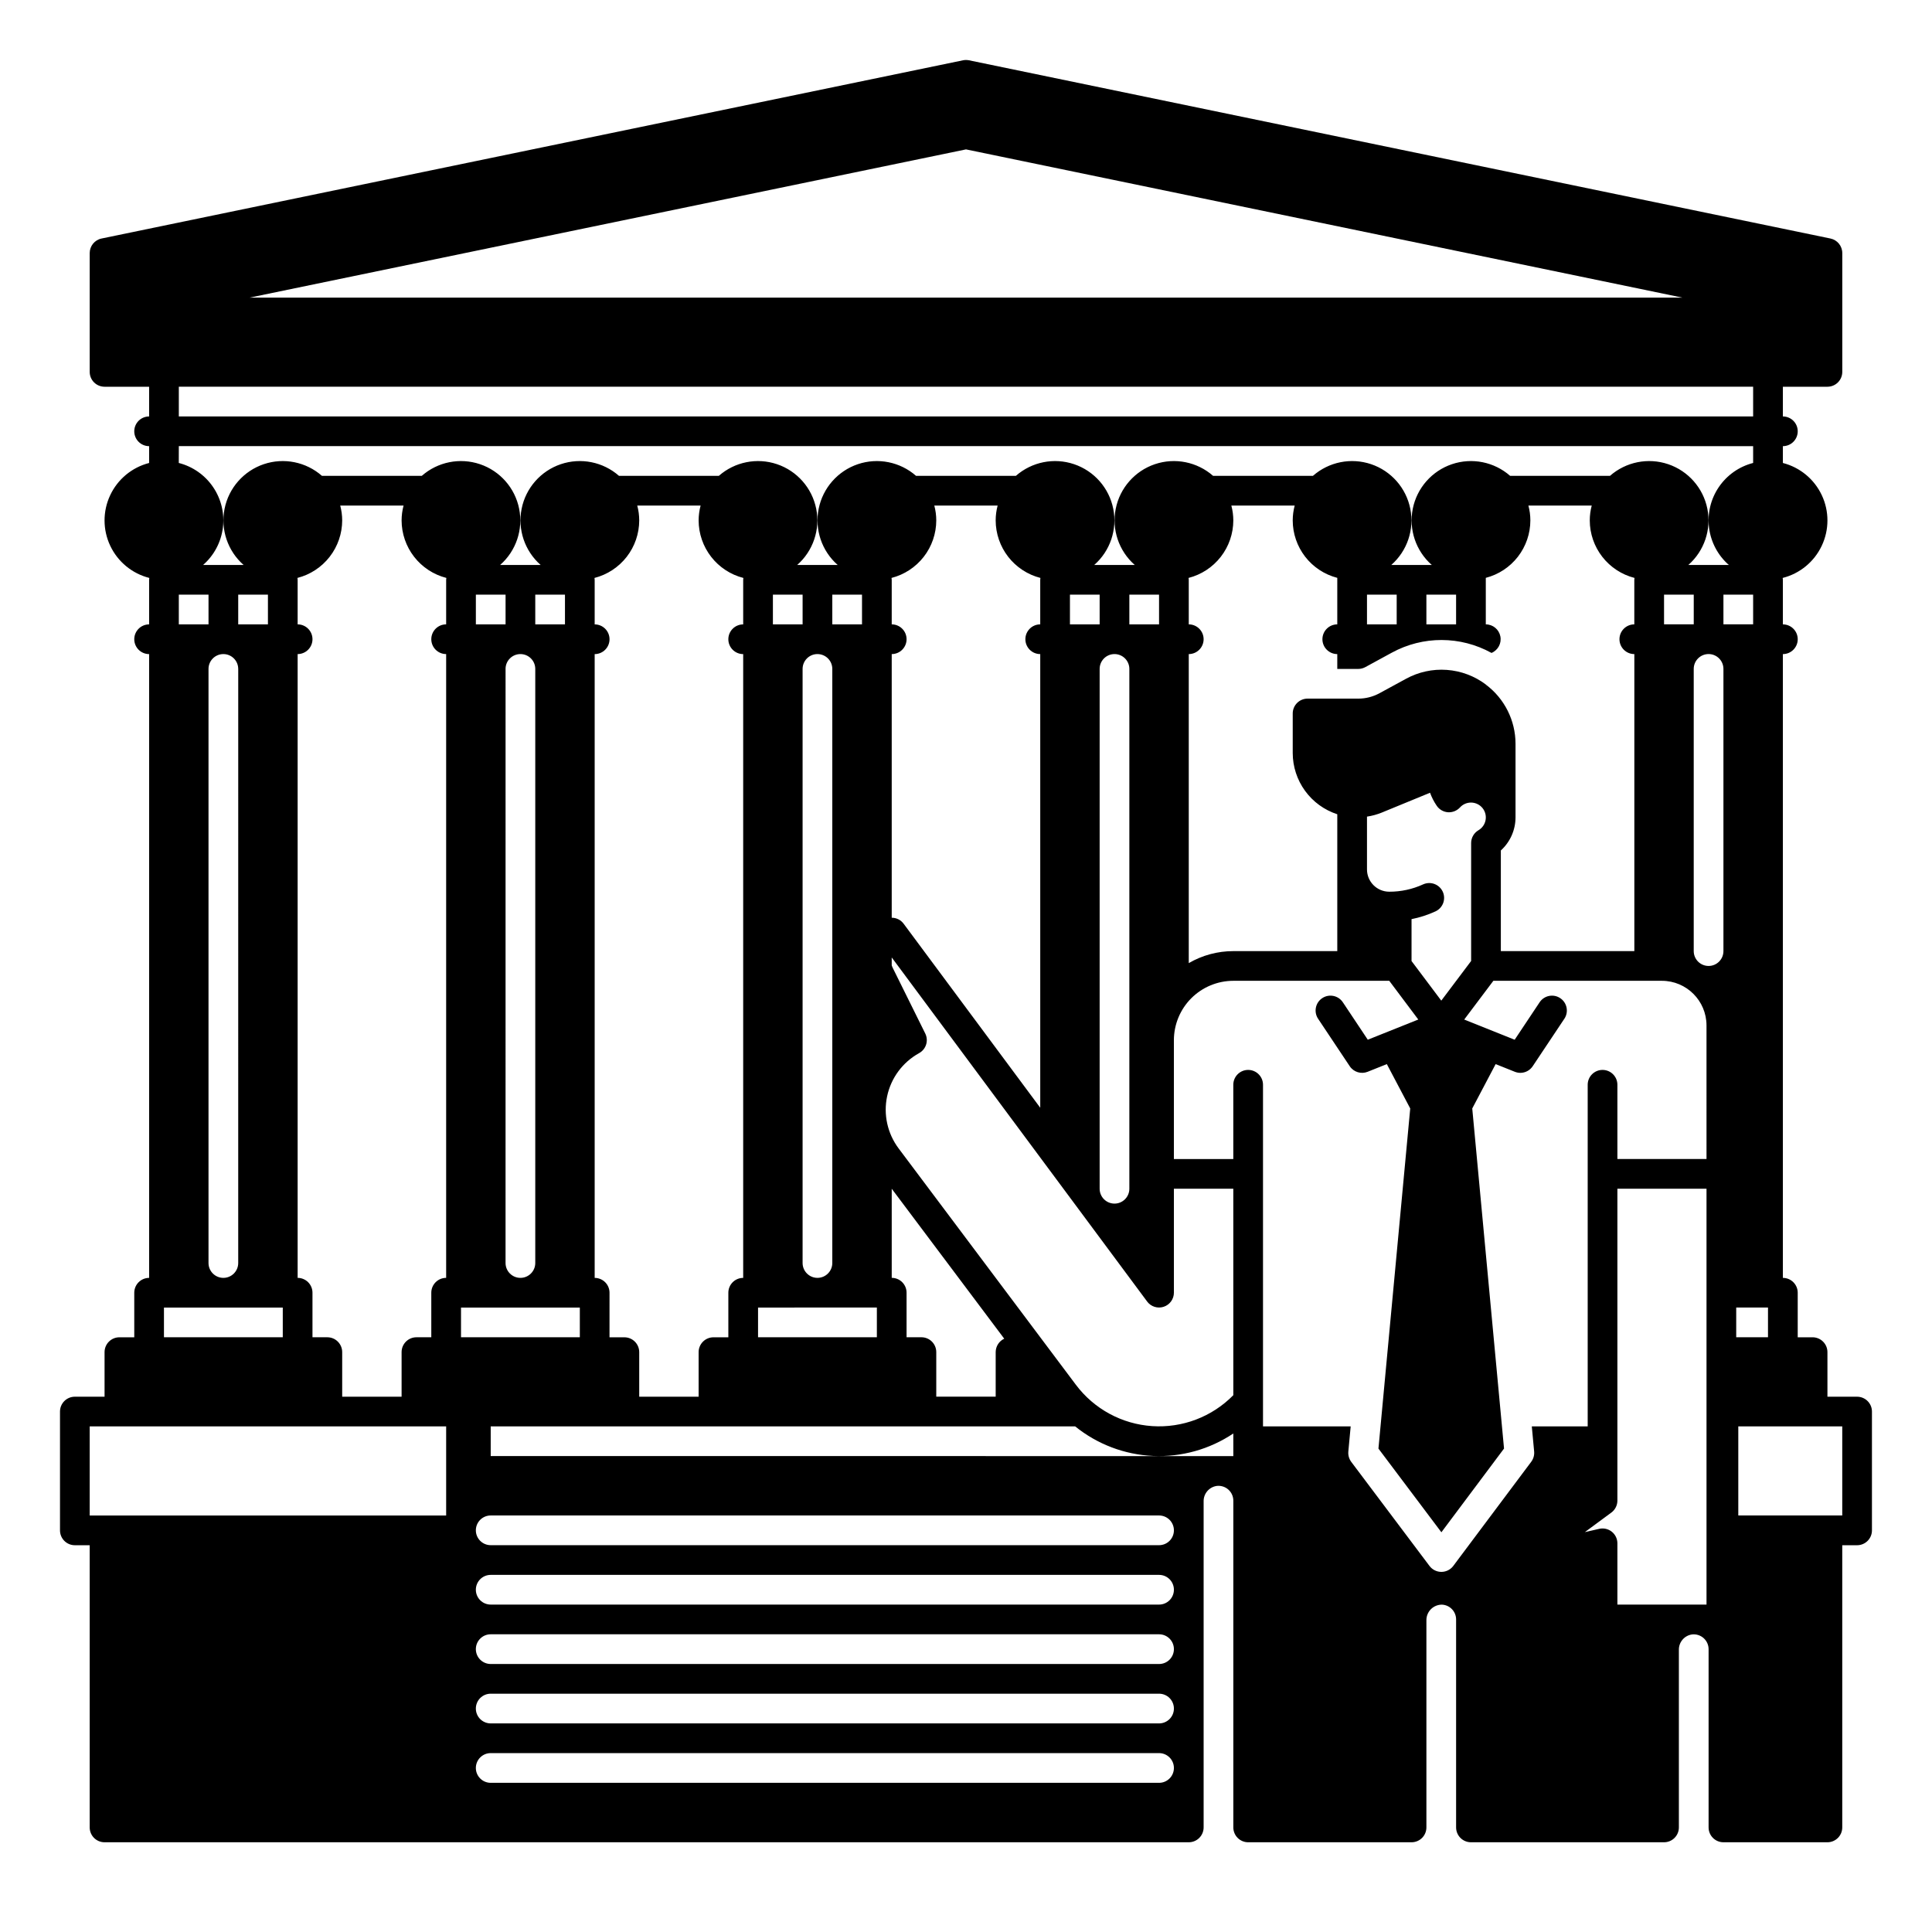 <?xml version="1.0" encoding="UTF-8"?>
<!-- Uploaded to: ICON Repo, www.iconrepo.com, Generator: ICON Repo Mixer Tools -->
<svg fill="#000000" width="800px" height="800px" version="1.1" viewBox="144 144 512 512" xmlns="http://www.w3.org/2000/svg">
 <path d="m636.16 514.14h-7.871v-11.809c0-1.047-0.418-2.047-1.156-2.785-0.738-0.738-1.738-1.152-2.781-1.152h-3.938v-11.809c0-1.043-0.414-2.043-1.152-2.781-0.738-0.738-1.738-1.152-2.781-1.152v-165.31c2.172 0 3.934-1.766 3.934-3.938s-1.762-3.938-3.934-3.938v-11.805c-0.008-0.172-0.023-0.336-0.051-0.504 4.547-1.152 8.344-4.273 10.348-8.516 2.008-4.238 2.016-9.152 0.023-13.398-1.992-4.25-5.777-7.383-10.32-8.551v-4.457c2.172 0 3.934-1.762 3.934-3.938 0-2.172-1.762-3.934-3.934-3.934v-7.871h11.809v-0.004c1.043 0 2.043-0.414 2.781-1.152 0.738-0.738 1.152-1.738 1.152-2.781v-31.488c0-1.867-1.309-3.481-3.137-3.859l-228.29-47.23c-0.527-0.109-1.07-0.109-1.594 0l-228.29 47.23c-1.832 0.379-3.141 1.992-3.141 3.859v31.488c0 1.043 0.414 2.043 1.152 2.781 0.738 0.738 1.738 1.152 2.785 1.152h11.809v7.875c-2.176 0-3.938 1.762-3.938 3.934 0 2.176 1.762 3.938 3.938 3.938v4.457c-4.543 1.168-8.328 4.301-10.32 8.551-1.996 4.246-1.988 9.16 0.02 13.398 2.008 4.242 5.801 7.363 10.348 8.516-0.027 0.168-0.043 0.332-0.047 0.504v11.809-0.004c-2.176 0-3.938 1.766-3.938 3.938s1.762 3.938 3.938 3.938v165.31c-2.176 0-3.938 1.762-3.938 3.934v11.809h-3.938c-2.172 0-3.934 1.762-3.934 3.938v11.809h-7.875c-2.172 0-3.934 1.762-3.934 3.934v31.488c0 1.043 0.414 2.047 1.152 2.785 0.738 0.738 1.738 1.152 2.781 1.152h3.938v74.785c0 1.043 0.414 2.043 1.152 2.781 0.738 0.738 1.738 1.152 2.785 1.152h287.33c1.043 0 2.043-0.414 2.781-1.152 0.738-0.738 1.156-1.738 1.156-2.781v-86.41c-0.039-2.07 1.488-3.836 3.539-4.098 1.109-0.113 2.211 0.25 3.035 0.996s1.297 1.805 1.297 2.918v86.594c0 1.043 0.414 2.043 1.152 2.781 0.738 0.738 1.738 1.152 2.781 1.152h43.297c1.043 0 2.047-0.414 2.785-1.152 0.738-0.738 1.152-1.738 1.152-2.781v-54.883c-0.016-1.102 0.414-2.164 1.188-2.945 0.777-0.781 1.836-1.219 2.938-1.211 2.098 0.098 3.75 1.832 3.746 3.934v55.105c0 1.043 0.414 2.043 1.152 2.781 0.738 0.738 1.738 1.152 2.785 1.152h51.168c1.043 0 2.043-0.414 2.781-1.152 0.738-0.738 1.152-1.738 1.152-2.781v-47.066c-0.031-2.07 1.5-3.832 3.551-4.086 1.105-0.109 2.207 0.258 3.031 1.004 0.82 0.746 1.293 1.805 1.293 2.914v47.234c0 1.043 0.414 2.043 1.152 2.781 0.738 0.738 1.738 1.152 2.781 1.152h27.555c1.043 0 2.043-0.414 2.781-1.152 0.738-0.738 1.152-1.738 1.152-2.781v-74.785h3.938c1.043 0 2.043-0.414 2.781-1.152 0.738-0.738 1.152-1.742 1.152-2.785v-31.488c0-1.043-0.414-2.043-1.152-2.781-0.738-0.738-1.738-1.152-2.781-1.152zm-236.16-330.55 189.83 39.281h-379.67zm-208.61 62.895h417.21v7.871l-417.21 0.004zm0 15.742 417.21 0.004v4.457c-3.711 0.949-6.945 3.227-9.098 6.398-2.152 3.168-3.07 7.019-2.578 10.816 0.488 3.801 2.348 7.293 5.231 9.816h-10.727 0.004c4.219-3.711 6.137-9.387 5.035-14.895-1.105-5.508-5.062-10.008-10.383-11.809-5.32-1.797-11.199-0.621-15.418 3.086h-26.469c-4.219-3.707-10.094-4.883-15.414-3.086-5.324 1.801-9.281 6.301-10.383 11.809-1.102 5.508 0.816 11.184 5.035 14.895h-10.727c4.219-3.711 6.141-9.387 5.035-14.895-1.102-5.508-5.059-10.008-10.379-11.809-5.32-1.797-11.199-0.621-15.418 3.086h-26.469c-4.219-3.707-10.098-4.883-15.418-3.086-5.32 1.801-9.277 6.301-10.379 11.809-1.105 5.508 0.816 11.184 5.035 14.895h-10.727c4.219-3.711 6.137-9.387 5.035-14.895-1.102-5.508-5.059-10.008-10.383-11.809-5.32-1.797-11.195-0.621-15.414 3.086h-26.469c-4.219-3.707-10.098-4.883-15.418-3.086-5.32 1.801-9.277 6.301-10.383 11.809-1.102 5.508 0.816 11.184 5.035 14.895h-10.727 0.004c4.219-3.711 6.137-9.387 5.035-14.895-1.105-5.508-5.062-10.008-10.383-11.809-5.32-1.797-11.199-0.621-15.418 3.086h-26.469c-4.219-3.707-10.094-4.883-15.418-3.086-5.32 1.801-9.277 6.301-10.379 11.809-1.102 5.508 0.816 11.184 5.035 14.895h-10.727c4.219-3.711 6.141-9.387 5.035-14.895-1.102-5.508-5.059-10.008-10.379-11.809-5.324-1.797-11.199-0.621-15.418 3.086h-26.469c-4.219-3.707-10.098-4.883-15.418-3.086-5.32 1.801-9.277 6.301-10.383 11.809-1.102 5.508 0.82 11.184 5.039 14.895h-10.727c2.883-2.523 4.746-6.016 5.234-9.816 0.488-3.797-0.43-7.648-2.582-10.816-2.148-3.172-5.387-5.449-9.098-6.398zm401.47 39.359v7.871h-7.871v-7.871zm-15.742 15.742v78.719l-35.379 0.008v-26.676c2.469-2.238 3.883-5.414 3.891-8.75v-19.531c-0.008-6.172-2.926-11.984-7.875-15.676v-0.031 0.004c-3.004-2.258-6.598-3.598-10.344-3.867-3.75-0.27-7.496 0.547-10.793 2.352l-7.035 3.828c-1.727 0.941-3.66 1.438-5.629 1.434h-13.43c-2.176 0-3.938 1.766-3.938 3.938v10.469c0.004 3.606 1.148 7.121 3.269 10.035 2.121 2.918 5.109 5.086 8.539 6.203v36.27h-27.551c-4.148-0.004-8.223 1.094-11.809 3.18v-81.898c2.172 0 3.938-1.766 3.938-3.938s-1.766-3.938-3.938-3.938v-11.805c-0.008-0.172-0.023-0.336-0.051-0.504 3.387-0.867 6.391-2.836 8.535-5.594 2.148-2.758 3.316-6.152 3.324-9.648-0.004-1.328-0.18-2.652-0.523-3.938h16.789c-0.344 1.285-0.52 2.609-0.523 3.938 0.008 3.488 1.168 6.871 3.305 9.629 2.137 2.754 5.129 4.723 8.504 5.594v12.328c-2.172 0-3.938 1.766-3.938 3.938s1.766 3.938 3.938 3.938v3.938h5.559v-0.004c0.652 0 1.289-0.164 1.859-0.473l7.035-3.836h0.004c8.238-4.5 18.203-4.473 26.418 0.07 1.73-0.727 2.711-2.566 2.34-4.406-0.367-1.836-1.98-3.16-3.856-3.164v-12.328c3.375-0.871 6.367-2.84 8.504-5.594 2.137-2.758 3.301-6.141 3.305-9.629 0-1.328-0.176-2.652-0.52-3.938h16.785c-0.344 1.285-0.52 2.609-0.52 3.938 0.004 3.496 1.176 6.891 3.32 9.648 2.148 2.758 5.148 4.727 8.535 5.594-0.027 0.168-0.043 0.332-0.051 0.504v11.809-0.004c-2.172 0-3.934 1.766-3.934 3.938s1.762 3.938 3.934 3.938zm-50.766 62.984v0.008c-0.434-0.949-1.227-1.688-2.207-2.055-0.977-0.363-2.059-0.328-3.008 0.105-2.812 1.289-5.871 1.949-8.965 1.941-3.262 0-5.906-2.644-5.906-5.906v-13.992c1.34-0.199 2.644-0.555 3.898-1.062l12.812-5.266c0.445 1.219 1.039 2.375 1.77 3.445 0.672 1 1.77 1.637 2.973 1.723 1.199 0.082 2.371-0.387 3.188-1.27 0.77-0.852 1.875-1.324 3.023-1.293 1.148 0.031 2.227 0.562 2.953 1.453 0.723 0.895 1.02 2.059 0.812 3.188-0.207 1.133-0.895 2.113-1.887 2.691-1.203 0.711-1.941 2-1.941 3.398v31.25l-7.91 10.508-7.883-10.496v-11.102c2.184-0.434 4.305-1.117 6.328-2.047 0.949-0.434 1.688-1.227 2.055-2.203 0.363-0.977 0.328-2.062-0.105-3.012zm-20.086-70.852v-7.871h7.871v7.871zm15.742 0v-7.871h7.871v7.871zm-70.848-7.871v7.871h-7.871v-7.871zm-15.742 19.68c0-2.172 1.762-3.934 3.938-3.934 2.172 0 3.934 1.762 3.934 3.934v137.76c0 2.172-1.762 3.938-3.934 3.938-2.176 0-3.938-1.766-3.938-3.938zm-7.871-11.809v-7.871h7.871v7.871zm-7.871 7.871v120.23l-36.203-48.766c-0.742-1-1.914-1.59-3.156-1.586v-69.871c2.172 0 3.934-1.766 3.934-3.938s-1.762-3.938-3.934-3.938v-11.805c-0.008-0.172-0.023-0.336-0.051-0.504 3.387-0.867 6.387-2.836 8.535-5.594 2.144-2.758 3.316-6.152 3.32-9.648 0-1.328-0.176-2.652-0.52-3.938h16.785c-0.344 1.285-0.52 2.609-0.52 3.938 0.008 3.496 1.176 6.891 3.32 9.648 2.148 2.758 5.148 4.727 8.535 5.594-0.023 0.168-0.043 0.332-0.047 0.504v11.809-0.004c-2.176 0-3.938 1.766-3.938 3.938s1.762 3.938 3.938 3.938zm-62.977-7.871h-7.871v-7.871h7.871zm3.938 7.871-0.004 0.004c1.047 0 2.047 0.414 2.785 1.152 0.738 0.738 1.152 1.738 1.152 2.781v157.44c0 2.172-1.762 3.938-3.938 3.938-2.172 0-3.934-1.766-3.934-3.938v-157.44c0-2.172 1.762-3.934 3.934-3.934zm15.742 173.18v7.871l-31.488 0.004v-7.871zm-11.809-181.05v-7.871h7.871v7.871zm-23.617 7.871v165.32c-2.172 0-3.934 1.762-3.934 3.934v11.809h-3.938c-2.172 0-3.938 1.762-3.938 3.938v11.809h-15.742v-11.809c0-1.047-0.414-2.047-1.152-2.785-0.738-0.738-1.738-1.152-2.785-1.152h-3.938l0.004-11.809c0-1.043-0.414-2.043-1.152-2.781-0.738-0.738-1.742-1.152-2.785-1.152v-165.31c2.176 0 3.938-1.766 3.938-3.938s-1.762-3.938-3.938-3.938v-11.805c-0.004-0.172-0.023-0.336-0.047-0.504 3.383-0.867 6.387-2.836 8.535-5.594 2.144-2.758 3.312-6.152 3.32-9.648-0.004-1.328-0.176-2.652-0.523-3.938h16.789c-0.344 1.285-0.52 2.609-0.523 3.938 0.008 3.496 1.18 6.891 3.324 9.648 2.144 2.758 5.148 4.727 8.535 5.594-0.027 0.168-0.043 0.332-0.051 0.504v11.809-0.004c-2.172 0-3.934 1.766-3.934 3.938s1.762 3.938 3.934 3.938zm-47.23-15.742v7.871h-7.871v-7.871zm-15.742 19.68h-0.004c0-2.172 1.766-3.934 3.938-3.934 2.176 0 3.938 1.762 3.938 3.934v157.44c0 2.172-1.762 3.938-3.938 3.938-2.172 0-3.938-1.766-3.938-3.938zm-7.871-11.809v-7.871h7.871v7.871zm-55.105-7.871v7.871h-7.875v-7.871zm-7.871 19.68-0.004 157.44c0 2.172-1.762 3.938-3.934 3.938-2.176 0-3.938-1.766-3.938-3.938v-157.44c0-2.172 1.762-3.934 3.938-3.934 2.172 0 3.934 1.762 3.934 3.934zm-15.746-19.68h7.871v7.871h-7.871zm-3.938 188.93h31.488v7.871h-31.488zm74.785 55.105h-94.465v-23.617h94.465zm0-247.97v11.809-0.004c-2.176 0-3.938 1.766-3.938 3.938s1.762 3.938 3.938 3.938v165.31c-2.176 0-3.938 1.762-3.938 3.934v11.809h-3.938 0.004c-2.176 0-3.938 1.762-3.938 3.938v11.809h-15.742v-11.809c0-1.047-0.418-2.047-1.156-2.785-0.734-0.738-1.738-1.152-2.781-1.152h-3.938v-11.809c0-1.043-0.414-2.043-1.152-2.781-0.738-0.738-1.738-1.152-2.781-1.152v-165.31c2.172 0 3.934-1.766 3.934-3.938s-1.762-3.938-3.934-3.938v-11.805c-0.008-0.172-0.023-0.336-0.051-0.504 3.387-0.867 6.391-2.836 8.535-5.594 2.148-2.758 3.316-6.152 3.324-9.648-0.004-1.328-0.18-2.652-0.523-3.938h16.789c-0.344 1.285-0.52 2.609-0.523 3.938 0.008 3.496 1.176 6.891 3.324 9.648 2.144 2.758 5.148 4.727 8.535 5.594-0.027 0.168-0.043 0.332-0.051 0.504zm3.938 192.86h31.488v7.871h-31.488zm184.99 125.95h-177.12c-2.176 0-3.938-1.762-3.938-3.938 0-2.172 1.762-3.938 3.938-3.938h177.12c2.172 0 3.934 1.766 3.934 3.938 0 2.176-1.762 3.938-3.934 3.938zm0-15.742-177.12-0.004c-2.176 0-3.938-1.762-3.938-3.934 0-2.176 1.762-3.938 3.938-3.938h177.12c2.172 0 3.934 1.762 3.934 3.938 0 2.172-1.762 3.934-3.934 3.934zm0-15.742-177.12-0.004c-2.176 0-3.938-1.762-3.938-3.938 0-2.172 1.762-3.938 3.938-3.938h177.12c2.172 0 3.934 1.766 3.934 3.938 0 2.176-1.762 3.938-3.934 3.938zm0-15.742-177.12-0.008c-2.176 0-3.938-1.762-3.938-3.934 0-2.176 1.762-3.938 3.938-3.938h177.12c2.172 0 3.934 1.762 3.934 3.938 0 2.172-1.762 3.934-3.934 3.934zm0-15.742-177.12-0.008c-2.176 0-3.938-1.762-3.938-3.938 0-2.172 1.762-3.934 3.938-3.934h177.12c2.172 0 3.934 1.762 3.934 3.934 0 2.176-1.762 3.938-3.934 3.938zm19.68-23.617-196.8-0.008v-7.871h154.88c5.867 4.75 13.105 7.496 20.648 7.836 7.543 0.34 14.996-1.746 21.27-5.949zm-82.656-31.488h-3.938v-11.816c0-1.043-0.414-2.043-1.152-2.781-0.738-0.738-1.738-1.152-2.781-1.152v-23.617l29.816 39.742h-0.004c-1.375 0.648-2.258 2.031-2.262 3.555v11.809h-15.746v-11.809c0-1.047-0.414-2.047-1.152-2.785-0.738-0.738-1.738-1.152-2.781-1.152zm82.656 15.352v-0.008c-5.629 5.734-13.477 8.73-21.496 8.199-8.016-0.527-15.402-4.531-20.227-10.957l-46.965-62.621c-2.973-3.957-4.086-9.008-3.055-13.848 1.031-4.84 4.109-9 8.438-11.402l0.117-0.07v0.004c1.793-1.043 2.469-3.301 1.543-5.156l-8.68-17.523v-0.004c-0.078-0.168-0.148-0.344-0.203-0.52v-2.106l67.691 91.188h-0.004c1.012 1.359 2.781 1.922 4.394 1.387 1.609-0.531 2.699-2.035 2.699-3.731v-27.551h15.742zm125.4 55.488h-23.617v-16.234c0-1.199-0.547-2.332-1.484-3.078-0.934-0.746-2.16-1.027-3.328-0.762l-3.809 0.867 7.016-5.176c1.008-0.742 1.602-1.918 1.605-3.168v-82.656h23.617zm0-118.08h-23.617v-19.676c0-2.176-1.762-3.938-3.938-3.938-2.172 0-3.934 1.762-3.934 3.938v90.527h-14.812l0.621 6.652c0.09 0.973-0.184 1.941-0.766 2.723l-20.664 27.609v0.004c-0.742 0.988-1.906 1.57-3.141 1.574h-0.012 0.004c-1.242 0-2.406-0.582-3.152-1.574l-20.742-27.59c-0.582-0.789-0.855-1.762-0.766-2.738l0.621-6.66h-23.234v-90.527c0-2.176-1.762-3.938-3.938-3.938-2.172 0-3.934 1.762-3.934 3.938v19.68h-15.746v-31.488c0.008-4.176 1.668-8.176 4.617-11.129 2.953-2.949 6.953-4.609 11.129-4.617h41.328l7.695 10.262-13.383 5.352-6.613-9.93v0.004c-1.207-1.809-3.652-2.297-5.461-1.09-1.809 1.203-2.301 3.648-1.094 5.461l8.383 12.574c1.035 1.555 3.016 2.168 4.746 1.477l5.086-2.035 6.199 11.758-8.422 90.133 16.68 22.18 16.602-22.188-8.422-90.125 6.199-11.758 5.086 2.035h-0.004c0.469 0.184 0.965 0.281 1.469 0.285 1.316-0.004 2.543-0.664 3.273-1.762l8.383-12.574h0.004c1.203-1.812 0.715-4.258-1.094-5.461-1.809-1.207-4.254-0.719-5.461 1.09l-6.613 9.93-13.371-5.352 7.723-10.266h44.676c6.516 0.008 11.797 5.293 11.809 11.809zm4.484-55.102c0 2.172-1.762 3.938-3.934 3.938-2.176 0-3.938-1.766-3.938-3.938v-74.785c0-2.172 1.762-3.934 3.938-3.934 2.172 0 3.934 1.762 3.934 3.934zm0-94.465h7.871v7.871h-7.871zm3.387 188.93h8.422v7.871h-8.422zm28.102 55.105h-27.551v-23.617h27.551z"/>
</svg>